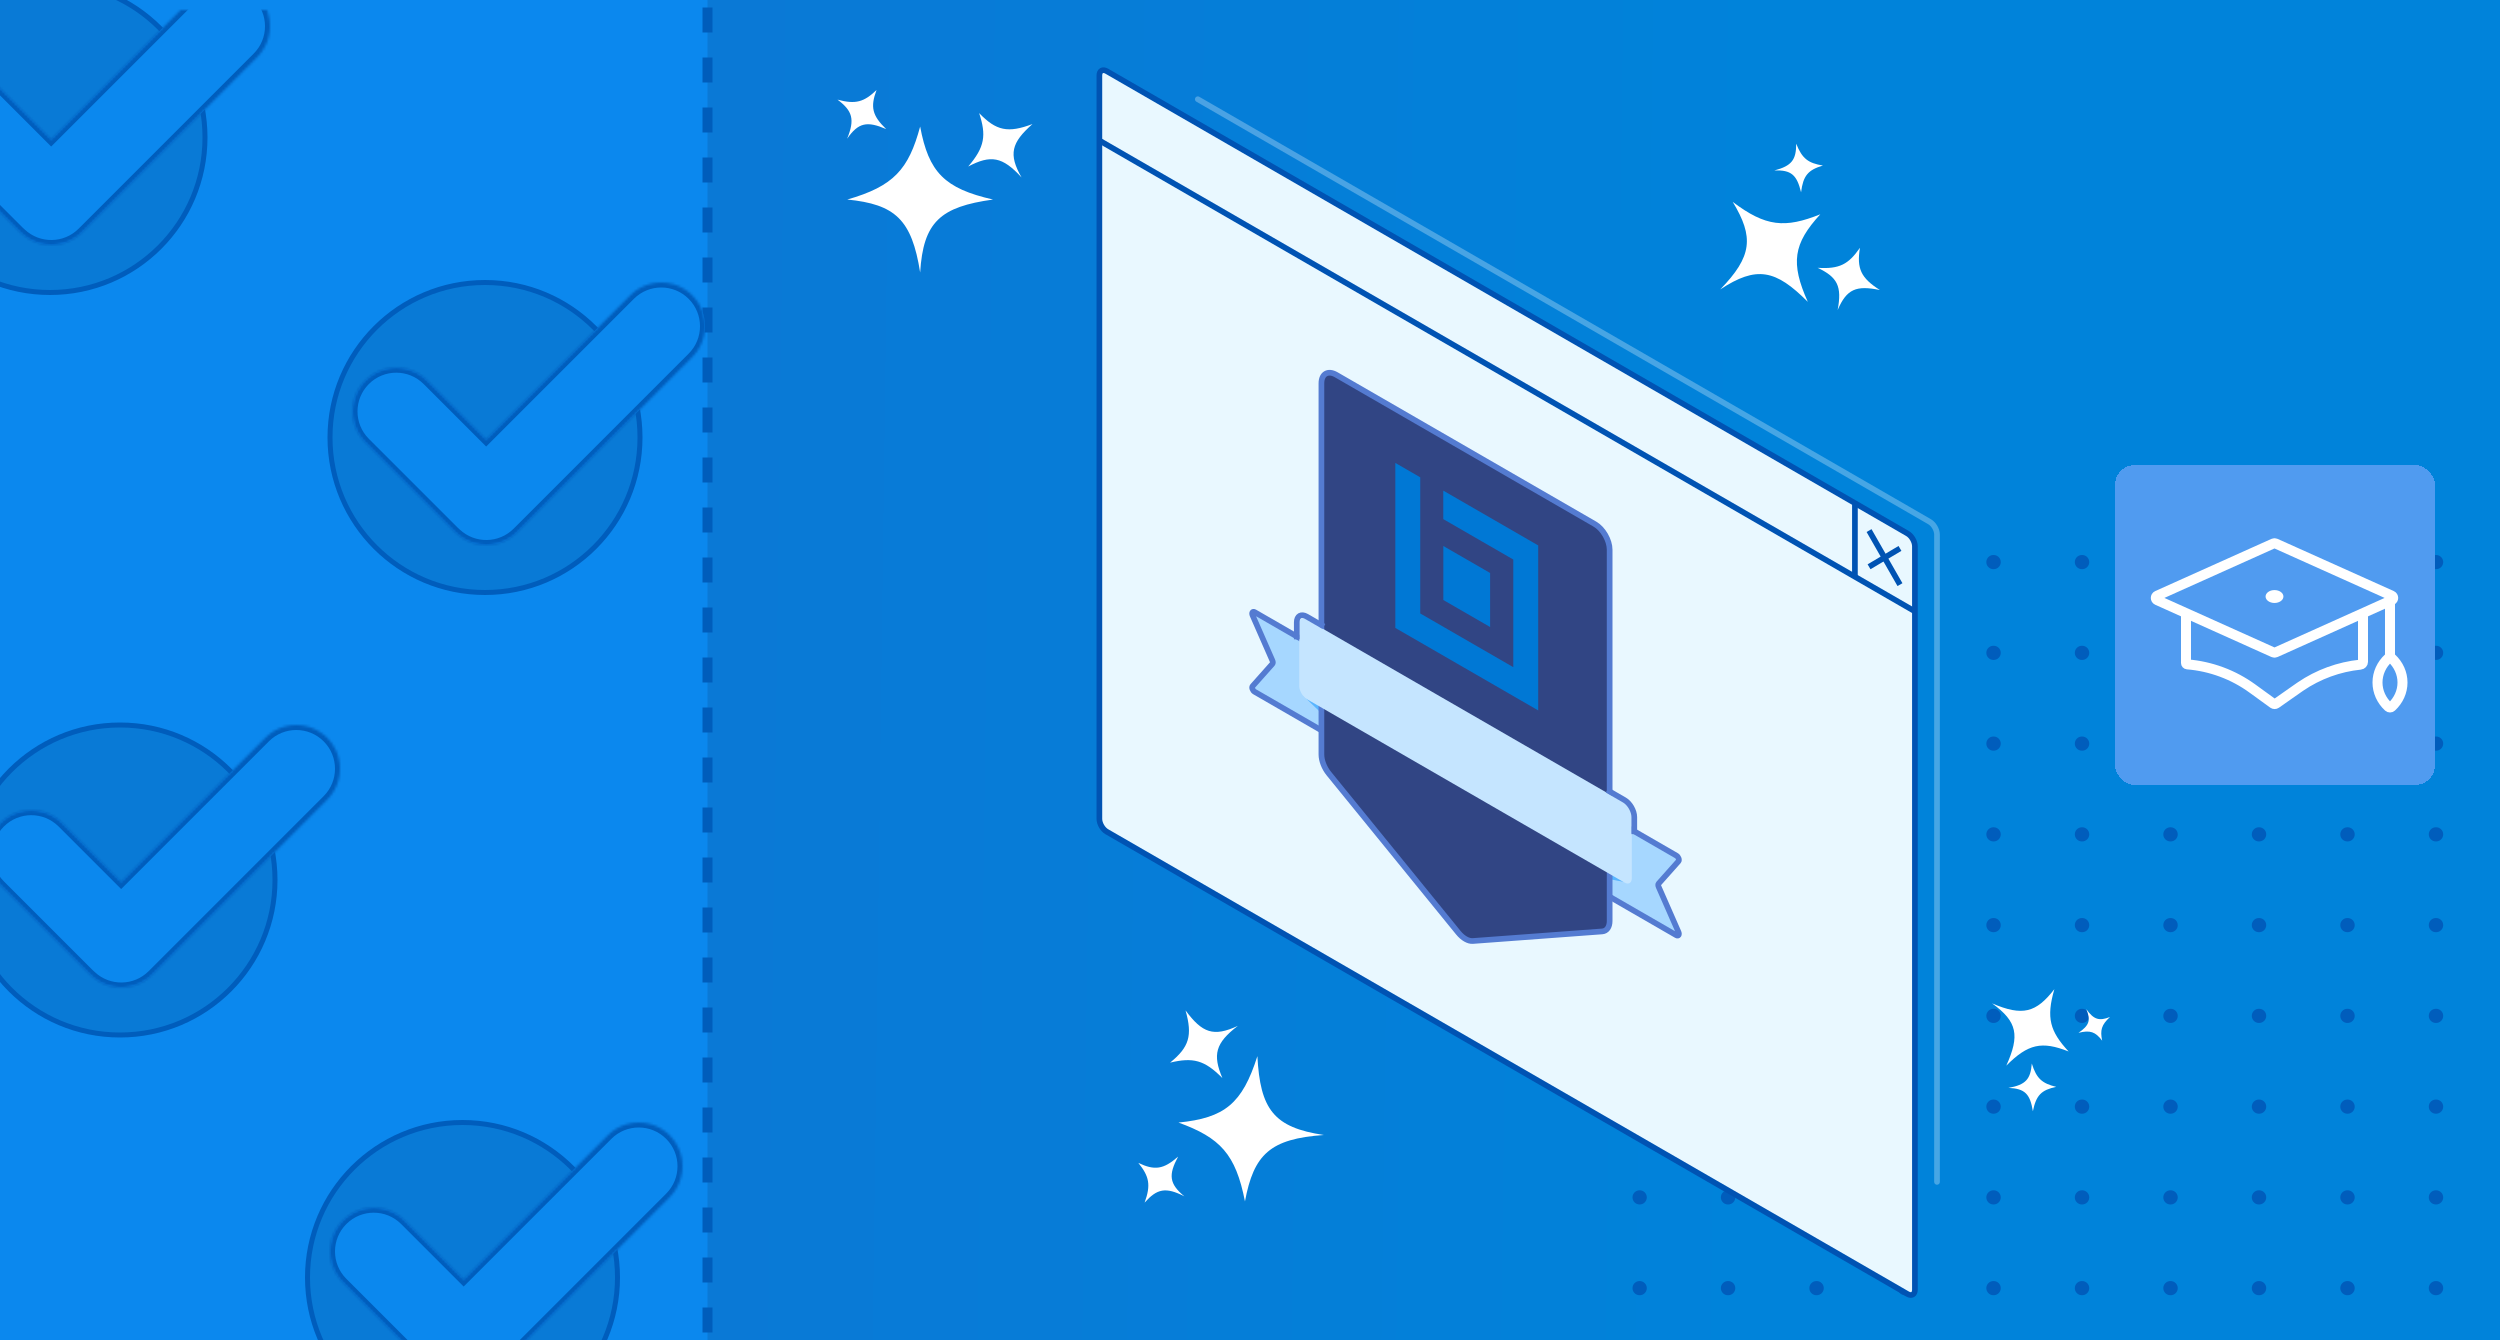 <svg width="1000" height="536" viewBox="0 0 1000 536" fill="none" xmlns="http://www.w3.org/2000/svg">
<g clip-path="url(#clip0_199_1557)">
<rect width="1000" height="536" fill="url(#paint0_linear_199_1557)"/>
<rect x="-476" y="-118" width="759" height="753" fill="#0B88EE" stroke="#005DBB" stroke-width="4" stroke-dasharray="10 10"/>
<path fill-rule="evenodd" clip-rule="evenodd" d="M653 224.836C653 223.27 654.268 222 655.832 222H655.887C657.451 222 658.719 223.27 658.719 224.836C658.719 226.402 657.451 227.672 655.887 227.672H655.832C654.268 227.672 653 226.402 653 224.836ZM688.341 224.836C688.341 223.27 689.609 222 691.173 222H691.283C692.847 222 694.115 223.27 694.115 224.836C694.115 226.402 692.847 227.672 691.283 227.672H691.173C689.609 227.672 688.341 226.402 688.341 224.836ZM723.737 224.836C723.737 223.27 725.005 222 726.569 222H726.679C728.243 222 729.511 223.27 729.511 224.836C729.511 226.402 728.243 227.672 726.679 227.672H726.569C725.005 227.672 723.737 226.402 723.737 224.836ZM759.133 224.836C759.133 223.27 760.401 222 761.965 222H762.075C763.639 222 764.907 223.27 764.907 224.836C764.907 226.402 763.639 227.672 762.075 227.672H761.965C760.401 227.672 759.133 226.402 759.133 224.836ZM794.529 224.836C794.529 223.27 795.797 222 797.361 222H797.471C799.035 222 800.303 223.27 800.303 224.836C800.303 226.402 799.035 227.672 797.471 227.672H797.361C795.797 227.672 794.529 226.402 794.529 224.836ZM829.925 224.836C829.925 223.27 831.193 222 832.757 222H832.867C834.431 222 835.699 223.27 835.699 224.836C835.699 226.402 834.431 227.672 832.867 227.672H832.757C831.193 227.672 829.925 226.402 829.925 224.836ZM865.321 224.836C865.321 223.27 866.589 222 868.153 222H868.263C869.827 222 871.095 223.27 871.095 224.836C871.095 226.402 869.827 227.672 868.263 227.672H868.153C866.589 227.672 865.321 226.402 865.321 224.836ZM900.717 224.836C900.717 223.27 901.985 222 903.549 222H903.659C905.223 222 906.491 223.27 906.491 224.836C906.491 226.402 905.223 227.672 903.659 227.672H903.549C901.985 227.672 900.717 226.402 900.717 224.836ZM936.113 224.836C936.113 223.27 937.381 222 938.945 222H939.055C940.619 222 941.887 223.27 941.887 224.836C941.887 226.402 940.619 227.672 939.055 227.672H938.945C937.381 227.672 936.113 226.402 936.113 224.836ZM971.509 224.836C971.509 223.27 972.777 222 974.341 222H974.451C976.015 222 977.283 223.27 977.283 224.836C977.283 226.402 976.015 227.672 974.451 227.672H974.341C972.777 227.672 971.509 226.402 971.509 224.836ZM1006.91 224.836C1006.91 223.27 1008.17 222 1009.74 222H1009.85C1011.41 222 1012.68 223.27 1012.68 224.836C1012.68 226.402 1011.41 227.672 1009.85 227.672H1009.74C1008.17 227.672 1006.91 226.402 1006.91 224.836ZM1042.3 224.836C1042.3 223.27 1043.57 222 1045.13 222H1045.24C1046.81 222 1048.07 223.27 1048.07 224.836C1048.07 226.402 1046.81 227.672 1045.24 227.672H1045.13C1043.57 227.672 1042.3 226.402 1042.3 224.836ZM1077.7 224.836C1077.7 223.27 1078.97 222 1080.53 222H1080.64C1082.2 222 1083.47 223.27 1083.47 224.836C1083.47 226.402 1082.2 227.672 1080.64 227.672H1080.53C1078.97 227.672 1077.7 226.402 1077.7 224.836ZM1113.09 224.836C1113.09 223.27 1114.36 222 1115.93 222H1116.04C1117.6 222 1118.87 223.27 1118.87 224.836C1118.87 226.402 1117.6 227.672 1116.04 227.672H1115.93C1114.36 227.672 1113.09 226.402 1113.09 224.836ZM1148.49 224.836C1148.49 223.27 1149.76 222 1151.32 222H1151.43C1153 222 1154.26 223.27 1154.26 224.836C1154.26 226.402 1153 227.672 1151.43 227.672H1151.32C1149.76 227.672 1148.49 226.402 1148.49 224.836ZM1183.89 224.836C1183.89 223.27 1185.15 222 1186.72 222H1186.83C1188.39 222 1189.66 223.27 1189.66 224.836C1189.66 226.402 1188.39 227.672 1186.83 227.672H1186.72C1185.15 227.672 1183.89 226.402 1183.89 224.836ZM1219.28 224.836C1219.28 223.27 1220.55 222 1222.11 222H1222.17C1223.73 222 1225 223.27 1225 224.836C1225 226.402 1223.73 227.672 1222.17 227.672H1222.11C1220.55 227.672 1219.28 226.402 1219.28 224.836Z" fill="#005DBC"/>
<path fill-rule="evenodd" clip-rule="evenodd" d="M653 370.046C653 368.48 654.268 367.21 655.832 367.21H655.887C657.451 367.21 658.719 368.48 658.719 370.046C658.719 371.613 657.451 372.882 655.887 372.882H655.832C654.268 372.882 653 371.613 653 370.046ZM688.341 370.046C688.341 368.48 689.609 367.21 691.173 367.21H691.283C692.847 367.21 694.115 368.48 694.115 370.046C694.115 371.613 692.847 372.882 691.283 372.882H691.173C689.609 372.882 688.341 371.613 688.341 370.046ZM723.737 370.046C723.737 368.48 725.005 367.21 726.569 367.21H726.679C728.243 367.21 729.511 368.48 729.511 370.046C729.511 371.613 728.243 372.882 726.679 372.882H726.569C725.005 372.882 723.737 371.613 723.737 370.046ZM759.133 370.046C759.133 368.48 760.401 367.21 761.965 367.21H762.075C763.639 367.21 764.907 368.48 764.907 370.046C764.907 371.613 763.639 372.882 762.075 372.882H761.965C760.401 372.882 759.133 371.613 759.133 370.046ZM794.529 370.046C794.529 368.48 795.797 367.21 797.361 367.21H797.471C799.035 367.21 800.303 368.48 800.303 370.046C800.303 371.613 799.035 372.882 797.471 372.882H797.361C795.797 372.882 794.529 371.613 794.529 370.046ZM829.925 370.046C829.925 368.48 831.193 367.21 832.757 367.21H832.867C834.431 367.21 835.699 368.48 835.699 370.046C835.699 371.613 834.431 372.882 832.867 372.882H832.757C831.193 372.882 829.925 371.613 829.925 370.046ZM865.321 370.046C865.321 368.48 866.589 367.21 868.153 367.21H868.263C869.827 367.21 871.095 368.48 871.095 370.046C871.095 371.613 869.827 372.882 868.263 372.882H868.153C866.589 372.882 865.321 371.613 865.321 370.046ZM900.717 370.046C900.717 368.48 901.985 367.21 903.549 367.21H903.659C905.223 367.21 906.491 368.48 906.491 370.046C906.491 371.613 905.223 372.882 903.659 372.882H903.549C901.985 372.882 900.717 371.613 900.717 370.046ZM936.113 370.046C936.113 368.48 937.381 367.21 938.945 367.21H939.055C940.619 367.21 941.887 368.48 941.887 370.046C941.887 371.613 940.619 372.882 939.055 372.882H938.945C937.381 372.882 936.113 371.613 936.113 370.046ZM971.509 370.046C971.509 368.48 972.777 367.21 974.341 367.21H974.451C976.015 367.21 977.283 368.48 977.283 370.046C977.283 371.613 976.015 372.882 974.451 372.882H974.341C972.777 372.882 971.509 371.613 971.509 370.046ZM1006.91 370.046C1006.91 368.48 1008.17 367.21 1009.74 367.21H1009.85C1011.41 367.21 1012.68 368.48 1012.68 370.046C1012.68 371.613 1011.41 372.882 1009.85 372.882H1009.74C1008.17 372.882 1006.91 371.613 1006.91 370.046ZM1042.3 370.046C1042.3 368.48 1043.57 367.21 1045.13 367.21H1045.24C1046.81 367.21 1048.07 368.48 1048.07 370.046C1048.07 371.613 1046.81 372.882 1045.24 372.882H1045.13C1043.57 372.882 1042.3 371.613 1042.3 370.046ZM1077.7 370.046C1077.7 368.48 1078.97 367.21 1080.53 367.21H1080.64C1082.2 367.21 1083.47 368.48 1083.47 370.046C1083.47 371.613 1082.2 372.882 1080.64 372.882H1080.53C1078.97 372.882 1077.7 371.613 1077.7 370.046ZM1113.09 370.046C1113.09 368.48 1114.36 367.21 1115.93 367.21H1116.04C1117.6 367.21 1118.87 368.48 1118.87 370.046C1118.87 371.613 1117.6 372.882 1116.04 372.882H1115.93C1114.36 372.882 1113.09 371.613 1113.09 370.046ZM1148.49 370.046C1148.49 368.48 1149.76 367.21 1151.32 367.21H1151.43C1153 367.21 1154.26 368.48 1154.26 370.046C1154.26 371.613 1153 372.882 1151.43 372.882H1151.32C1149.76 372.882 1148.49 371.613 1148.49 370.046ZM1183.89 370.046C1183.89 368.48 1185.15 367.21 1186.72 367.21H1186.83C1188.39 367.21 1189.66 368.48 1189.66 370.046C1189.66 371.613 1188.39 372.882 1186.83 372.882H1186.72C1185.15 372.882 1183.89 371.613 1183.89 370.046ZM1219.28 370.046C1219.28 368.48 1220.55 367.21 1222.11 367.21H1222.17C1223.73 367.21 1225 368.48 1225 370.046C1225 371.613 1223.73 372.882 1222.17 372.882H1222.11C1220.55 372.882 1219.28 371.613 1219.28 370.046Z" fill="#005DBC"/>
<path fill-rule="evenodd" clip-rule="evenodd" d="M653 515.256C653 513.69 654.268 512.42 655.832 512.42H655.887C657.451 512.42 658.719 513.69 658.719 515.256C658.719 516.823 657.451 518.092 655.887 518.092H655.832C654.268 518.092 653 516.823 653 515.256ZM688.341 515.256C688.341 513.69 689.609 512.42 691.173 512.42H691.283C692.847 512.42 694.115 513.69 694.115 515.256C694.115 516.823 692.847 518.092 691.283 518.092H691.173C689.609 518.092 688.341 516.823 688.341 515.256ZM723.737 515.256C723.737 513.69 725.005 512.42 726.569 512.42H726.679C728.243 512.42 729.511 513.69 729.511 515.256C729.511 516.823 728.243 518.092 726.679 518.092H726.569C725.005 518.092 723.737 516.823 723.737 515.256ZM759.133 515.256C759.133 513.69 760.401 512.42 761.965 512.42H762.075C763.639 512.42 764.907 513.69 764.907 515.256C764.907 516.823 763.639 518.092 762.075 518.092H761.965C760.401 518.092 759.133 516.823 759.133 515.256ZM794.529 515.256C794.529 513.69 795.797 512.42 797.361 512.42H797.471C799.035 512.42 800.303 513.69 800.303 515.256C800.303 516.823 799.035 518.092 797.471 518.092H797.361C795.797 518.092 794.529 516.823 794.529 515.256ZM829.925 515.256C829.925 513.69 831.193 512.42 832.757 512.42H832.867C834.431 512.42 835.699 513.69 835.699 515.256C835.699 516.823 834.431 518.092 832.867 518.092H832.757C831.193 518.092 829.925 516.823 829.925 515.256ZM865.321 515.256C865.321 513.69 866.589 512.42 868.153 512.42H868.263C869.827 512.42 871.095 513.69 871.095 515.256C871.095 516.823 869.827 518.092 868.263 518.092H868.153C866.589 518.092 865.321 516.823 865.321 515.256ZM900.717 515.256C900.717 513.69 901.985 512.42 903.549 512.42H903.659C905.223 512.42 906.491 513.69 906.491 515.256C906.491 516.823 905.223 518.092 903.659 518.092H903.549C901.985 518.092 900.717 516.823 900.717 515.256ZM936.113 515.256C936.113 513.69 937.381 512.42 938.945 512.42H939.055C940.619 512.42 941.887 513.69 941.887 515.256C941.887 516.823 940.619 518.092 939.055 518.092H938.945C937.381 518.092 936.113 516.823 936.113 515.256ZM971.509 515.256C971.509 513.69 972.777 512.42 974.341 512.42H974.451C976.015 512.42 977.283 513.69 977.283 515.256C977.283 516.823 976.015 518.092 974.451 518.092H974.341C972.777 518.092 971.509 516.823 971.509 515.256ZM1006.91 515.256C1006.91 513.69 1008.17 512.42 1009.74 512.42H1009.85C1011.41 512.42 1012.68 513.69 1012.68 515.256C1012.68 516.823 1011.41 518.092 1009.85 518.092H1009.74C1008.17 518.092 1006.91 516.823 1006.91 515.256ZM1042.3 515.256C1042.3 513.69 1043.57 512.42 1045.13 512.42H1045.24C1046.81 512.42 1048.07 513.69 1048.07 515.256C1048.07 516.823 1046.81 518.092 1045.24 518.092H1045.13C1043.57 518.092 1042.3 516.823 1042.3 515.256ZM1077.7 515.256C1077.7 513.69 1078.97 512.42 1080.53 512.42H1080.64C1082.2 512.42 1083.47 513.69 1083.47 515.256C1083.47 516.823 1082.2 518.092 1080.64 518.092H1080.53C1078.97 518.092 1077.7 516.823 1077.7 515.256ZM1113.09 515.256C1113.09 513.69 1114.36 512.42 1115.93 512.42H1116.04C1117.6 512.42 1118.87 513.69 1118.87 515.256C1118.87 516.823 1117.6 518.092 1116.04 518.092H1115.93C1114.36 518.092 1113.09 516.823 1113.09 515.256ZM1148.49 515.256C1148.49 513.69 1149.76 512.42 1151.32 512.42H1151.43C1153 512.42 1154.26 513.69 1154.26 515.256C1154.26 516.823 1153 518.092 1151.43 518.092H1151.32C1149.76 518.092 1148.49 516.823 1148.49 515.256ZM1183.89 515.256C1183.89 513.69 1185.15 512.42 1186.72 512.42H1186.83C1188.39 512.42 1189.66 513.69 1189.66 515.256C1189.66 516.823 1188.39 518.092 1186.83 518.092H1186.72C1185.15 518.092 1183.89 516.823 1183.89 515.256ZM1219.28 515.256C1219.28 513.69 1220.55 512.42 1222.11 512.42H1222.17C1223.73 512.42 1225 513.69 1225 515.256C1225 516.823 1223.73 518.092 1222.17 518.092H1222.11C1220.55 518.092 1219.28 516.823 1219.28 515.256Z" fill="#005DBC"/>
<path fill-rule="evenodd" clip-rule="evenodd" d="M653 297.441C653 295.875 654.268 294.605 655.832 294.605H655.887C657.451 294.605 658.719 295.875 658.719 297.441C658.719 299.008 657.451 300.277 655.887 300.277H655.832C654.268 300.277 653 299.008 653 297.441ZM688.341 297.441C688.341 295.875 689.609 294.605 691.173 294.605H691.283C692.847 294.605 694.115 295.875 694.115 297.441C694.115 299.008 692.847 300.277 691.283 300.277H691.173C689.609 300.277 688.341 299.008 688.341 297.441ZM723.737 297.441C723.737 295.875 725.005 294.605 726.569 294.605H726.679C728.243 294.605 729.511 295.875 729.511 297.441C729.511 299.008 728.243 300.277 726.679 300.277H726.569C725.005 300.277 723.737 299.008 723.737 297.441ZM759.133 297.441C759.133 295.875 760.401 294.605 761.965 294.605H762.075C763.639 294.605 764.907 295.875 764.907 297.441C764.907 299.008 763.639 300.277 762.075 300.277H761.965C760.401 300.277 759.133 299.008 759.133 297.441ZM794.529 297.441C794.529 295.875 795.797 294.605 797.361 294.605H797.471C799.035 294.605 800.303 295.875 800.303 297.441C800.303 299.008 799.035 300.277 797.471 300.277H797.361C795.797 300.277 794.529 299.008 794.529 297.441ZM829.925 297.441C829.925 295.875 831.193 294.605 832.757 294.605H832.867C834.431 294.605 835.699 295.875 835.699 297.441C835.699 299.008 834.431 300.277 832.867 300.277H832.757C831.193 300.277 829.925 299.008 829.925 297.441ZM865.321 297.441C865.321 295.875 866.589 294.605 868.153 294.605H868.263C869.827 294.605 871.095 295.875 871.095 297.441C871.095 299.008 869.827 300.277 868.263 300.277H868.153C866.589 300.277 865.321 299.008 865.321 297.441ZM900.717 297.441C900.717 295.875 901.985 294.605 903.549 294.605H903.659C905.223 294.605 906.491 295.875 906.491 297.441C906.491 299.008 905.223 300.277 903.659 300.277H903.549C901.985 300.277 900.717 299.008 900.717 297.441ZM936.113 297.441C936.113 295.875 937.381 294.605 938.945 294.605H939.055C940.619 294.605 941.887 295.875 941.887 297.441C941.887 299.008 940.619 300.277 939.055 300.277H938.945C937.381 300.277 936.113 299.008 936.113 297.441ZM971.509 297.441C971.509 295.875 972.777 294.605 974.341 294.605H974.451C976.015 294.605 977.283 295.875 977.283 297.441C977.283 299.008 976.015 300.277 974.451 300.277H974.341C972.777 300.277 971.509 299.008 971.509 297.441ZM1006.91 297.441C1006.91 295.875 1008.17 294.605 1009.74 294.605H1009.85C1011.41 294.605 1012.68 295.875 1012.68 297.441C1012.68 299.008 1011.41 300.277 1009.85 300.277H1009.74C1008.17 300.277 1006.91 299.008 1006.91 297.441ZM1042.3 297.441C1042.3 295.875 1043.57 294.605 1045.13 294.605H1045.24C1046.81 294.605 1048.07 295.875 1048.07 297.441C1048.07 299.008 1046.81 300.277 1045.24 300.277H1045.13C1043.57 300.277 1042.3 299.008 1042.3 297.441ZM1077.7 297.441C1077.7 295.875 1078.97 294.605 1080.53 294.605H1080.64C1082.2 294.605 1083.47 295.875 1083.47 297.441C1083.47 299.008 1082.2 300.277 1080.64 300.277H1080.53C1078.97 300.277 1077.7 299.008 1077.7 297.441ZM1113.09 297.441C1113.09 295.875 1114.36 294.605 1115.93 294.605H1116.04C1117.6 294.605 1118.87 295.875 1118.87 297.441C1118.87 299.008 1117.6 300.277 1116.04 300.277H1115.93C1114.36 300.277 1113.09 299.008 1113.09 297.441ZM1148.49 297.441C1148.49 295.875 1149.76 294.605 1151.32 294.605H1151.43C1153 294.605 1154.26 295.875 1154.26 297.441C1154.26 299.008 1153 300.277 1151.43 300.277H1151.32C1149.76 300.277 1148.49 299.008 1148.49 297.441ZM1183.89 297.441C1183.89 295.875 1185.15 294.605 1186.72 294.605H1186.83C1188.39 294.605 1189.66 295.875 1189.66 297.441C1189.66 299.008 1188.39 300.277 1186.83 300.277H1186.72C1185.15 300.277 1183.89 299.008 1183.89 297.441ZM1219.28 297.441C1219.28 295.875 1220.55 294.605 1222.11 294.605H1222.17C1223.73 294.605 1225 295.875 1225 297.441C1225 299.008 1223.73 300.277 1222.17 300.277H1222.11C1220.55 300.277 1219.28 299.008 1219.28 297.441Z" fill="#005DBC"/>
<path fill-rule="evenodd" clip-rule="evenodd" d="M653 442.651C653 441.085 654.268 439.815 655.832 439.815H655.887C657.451 439.815 658.719 441.085 658.719 442.651C658.719 444.218 657.451 445.487 655.887 445.487H655.832C654.268 445.487 653 444.218 653 442.651ZM688.341 442.651C688.341 441.085 689.609 439.815 691.173 439.815H691.283C692.847 439.815 694.115 441.085 694.115 442.651C694.115 444.218 692.847 445.487 691.283 445.487H691.173C689.609 445.487 688.341 444.218 688.341 442.651ZM723.737 442.651C723.737 441.085 725.005 439.815 726.569 439.815H726.679C728.243 439.815 729.511 441.085 729.511 442.651C729.511 444.218 728.243 445.487 726.679 445.487H726.569C725.005 445.487 723.737 444.218 723.737 442.651ZM759.133 442.651C759.133 441.085 760.401 439.815 761.965 439.815H762.075C763.639 439.815 764.907 441.085 764.907 442.651C764.907 444.218 763.639 445.487 762.075 445.487H761.965C760.401 445.487 759.133 444.218 759.133 442.651ZM794.529 442.651C794.529 441.085 795.797 439.815 797.361 439.815H797.471C799.035 439.815 800.303 441.085 800.303 442.651C800.303 444.218 799.035 445.487 797.471 445.487H797.361C795.797 445.487 794.529 444.218 794.529 442.651ZM829.925 442.651C829.925 441.085 831.193 439.815 832.757 439.815H832.867C834.431 439.815 835.699 441.085 835.699 442.651C835.699 444.218 834.431 445.487 832.867 445.487H832.757C831.193 445.487 829.925 444.218 829.925 442.651ZM865.321 442.651C865.321 441.085 866.589 439.815 868.153 439.815H868.263C869.827 439.815 871.095 441.085 871.095 442.651C871.095 444.218 869.827 445.487 868.263 445.487H868.153C866.589 445.487 865.321 444.218 865.321 442.651ZM900.717 442.651C900.717 441.085 901.985 439.815 903.549 439.815H903.659C905.223 439.815 906.491 441.085 906.491 442.651C906.491 444.218 905.223 445.487 903.659 445.487H903.549C901.985 445.487 900.717 444.218 900.717 442.651ZM936.113 442.651C936.113 441.085 937.381 439.815 938.945 439.815H939.055C940.619 439.815 941.887 441.085 941.887 442.651C941.887 444.218 940.619 445.487 939.055 445.487H938.945C937.381 445.487 936.113 444.218 936.113 442.651ZM971.509 442.651C971.509 441.085 972.777 439.815 974.341 439.815H974.451C976.015 439.815 977.283 441.085 977.283 442.651C977.283 444.218 976.015 445.487 974.451 445.487H974.341C972.777 445.487 971.509 444.218 971.509 442.651ZM1006.91 442.651C1006.91 441.085 1008.17 439.815 1009.74 439.815H1009.85C1011.41 439.815 1012.68 441.085 1012.68 442.651C1012.68 444.218 1011.41 445.487 1009.85 445.487H1009.74C1008.17 445.487 1006.91 444.218 1006.91 442.651ZM1042.3 442.651C1042.3 441.085 1043.57 439.815 1045.13 439.815H1045.24C1046.81 439.815 1048.07 441.085 1048.07 442.651C1048.07 444.218 1046.81 445.487 1045.24 445.487H1045.13C1043.57 445.487 1042.3 444.218 1042.3 442.651ZM1077.7 442.651C1077.7 441.085 1078.97 439.815 1080.53 439.815H1080.64C1082.2 439.815 1083.47 441.085 1083.47 442.651C1083.47 444.218 1082.2 445.487 1080.64 445.487H1080.53C1078.97 445.487 1077.7 444.218 1077.7 442.651ZM1113.09 442.651C1113.09 441.085 1114.36 439.815 1115.93 439.815H1116.04C1117.6 439.815 1118.87 441.085 1118.87 442.651C1118.87 444.218 1117.6 445.487 1116.04 445.487H1115.93C1114.36 445.487 1113.09 444.218 1113.09 442.651ZM1148.49 442.651C1148.49 441.085 1149.76 439.815 1151.32 439.815H1151.43C1153 439.815 1154.26 441.085 1154.26 442.651C1154.26 444.218 1153 445.487 1151.43 445.487H1151.32C1149.76 445.487 1148.49 444.218 1148.49 442.651ZM1183.89 442.651C1183.89 441.085 1185.15 439.815 1186.72 439.815H1186.83C1188.39 439.815 1189.66 441.085 1189.66 442.651C1189.66 444.218 1188.39 445.487 1186.83 445.487H1186.72C1185.15 445.487 1183.89 444.218 1183.89 442.651ZM1219.28 442.651C1219.28 441.085 1220.55 439.815 1222.11 439.815H1222.17C1223.73 439.815 1225 441.085 1225 442.651C1225 444.218 1223.73 445.487 1222.17 445.487H1222.11C1220.55 445.487 1219.28 444.218 1219.28 442.651Z" fill="#005DBC"/>
<path fill-rule="evenodd" clip-rule="evenodd" d="M653 587.861C653 586.295 654.268 585.025 655.832 585.025H655.887C657.451 585.025 658.719 586.295 658.719 587.861C658.719 589.428 657.451 590.697 655.887 590.697H655.832C654.268 590.697 653 589.428 653 587.861ZM688.341 587.861C688.341 586.295 689.609 585.025 691.173 585.025H691.283C692.847 585.025 694.115 586.295 694.115 587.861C694.115 589.428 692.847 590.697 691.283 590.697H691.173C689.609 590.697 688.341 589.428 688.341 587.861ZM723.737 587.861C723.737 586.295 725.005 585.025 726.569 585.025H726.679C728.243 585.025 729.511 586.295 729.511 587.861C729.511 589.428 728.243 590.697 726.679 590.697H726.569C725.005 590.697 723.737 589.428 723.737 587.861ZM759.133 587.861C759.133 586.295 760.401 585.025 761.965 585.025H762.075C763.639 585.025 764.907 586.295 764.907 587.861C764.907 589.428 763.639 590.697 762.075 590.697H761.965C760.401 590.697 759.133 589.428 759.133 587.861ZM794.529 587.861C794.529 586.295 795.797 585.025 797.361 585.025H797.471C799.035 585.025 800.303 586.295 800.303 587.861C800.303 589.428 799.035 590.697 797.471 590.697H797.361C795.797 590.697 794.529 589.428 794.529 587.861ZM829.925 587.861C829.925 586.295 831.193 585.025 832.757 585.025H832.867C834.431 585.025 835.699 586.295 835.699 587.861C835.699 589.428 834.431 590.697 832.867 590.697H832.757C831.193 590.697 829.925 589.428 829.925 587.861ZM865.321 587.861C865.321 586.295 866.589 585.025 868.153 585.025H868.263C869.827 585.025 871.095 586.295 871.095 587.861C871.095 589.428 869.827 590.697 868.263 590.697H868.153C866.589 590.697 865.321 589.428 865.321 587.861ZM900.717 587.861C900.717 586.295 901.985 585.025 903.549 585.025H903.659C905.223 585.025 906.491 586.295 906.491 587.861C906.491 589.428 905.223 590.697 903.659 590.697H903.549C901.985 590.697 900.717 589.428 900.717 587.861ZM936.113 587.861C936.113 586.295 937.381 585.025 938.945 585.025H939.055C940.619 585.025 941.887 586.295 941.887 587.861C941.887 589.428 940.619 590.697 939.055 590.697H938.945C937.381 590.697 936.113 589.428 936.113 587.861ZM971.509 587.861C971.509 586.295 972.777 585.025 974.341 585.025H974.451C976.015 585.025 977.283 586.295 977.283 587.861C977.283 589.428 976.015 590.697 974.451 590.697H974.341C972.777 590.697 971.509 589.428 971.509 587.861ZM1006.91 587.861C1006.91 586.295 1008.17 585.025 1009.74 585.025H1009.85C1011.41 585.025 1012.68 586.295 1012.68 587.861C1012.68 589.428 1011.41 590.697 1009.85 590.697H1009.74C1008.17 590.697 1006.91 589.428 1006.91 587.861ZM1042.3 587.861C1042.3 586.295 1043.57 585.025 1045.13 585.025H1045.24C1046.81 585.025 1048.07 586.295 1048.07 587.861C1048.07 589.428 1046.81 590.697 1045.24 590.697H1045.13C1043.57 590.697 1042.3 589.428 1042.3 587.861ZM1077.7 587.861C1077.7 586.295 1078.97 585.025 1080.53 585.025H1080.64C1082.2 585.025 1083.47 586.295 1083.47 587.861C1083.47 589.428 1082.2 590.697 1080.64 590.697H1080.53C1078.97 590.697 1077.7 589.428 1077.7 587.861ZM1113.09 587.861C1113.09 586.295 1114.36 585.025 1115.93 585.025H1116.04C1117.6 585.025 1118.87 586.295 1118.87 587.861C1118.87 589.428 1117.6 590.697 1116.04 590.697H1115.93C1114.36 590.697 1113.09 589.428 1113.09 587.861ZM1148.49 587.861C1148.49 586.295 1149.76 585.025 1151.32 585.025H1151.43C1153 585.025 1154.26 586.295 1154.26 587.861C1154.26 589.428 1153 590.697 1151.43 590.697H1151.32C1149.76 590.697 1148.49 589.428 1148.49 587.861ZM1183.89 587.861C1183.89 586.295 1185.15 585.025 1186.72 585.025H1186.83C1188.39 585.025 1189.66 586.295 1189.66 587.861C1189.66 589.428 1188.39 590.697 1186.83 590.697H1186.72C1185.15 590.697 1183.89 589.428 1183.89 587.861ZM1219.28 587.861C1219.28 586.295 1220.55 585.025 1222.11 585.025H1222.17C1223.73 585.025 1225 586.295 1225 587.861C1225 589.428 1223.73 590.697 1222.17 590.697H1222.11C1220.55 590.697 1219.28 589.428 1219.28 587.861Z" fill="#005DBC"/>
<path fill-rule="evenodd" clip-rule="evenodd" d="M653 261.139C653 259.572 654.268 258.303 655.832 258.303H655.887C657.451 258.303 658.719 259.572 658.719 261.139C658.719 262.705 657.451 263.975 655.887 263.975H655.832C654.268 263.975 653 262.705 653 261.139ZM688.341 261.139C688.341 259.572 689.609 258.303 691.173 258.303H691.283C692.847 258.303 694.115 259.572 694.115 261.139C694.115 262.705 692.847 263.975 691.283 263.975H691.173C689.609 263.975 688.341 262.705 688.341 261.139ZM723.737 261.139C723.737 259.572 725.005 258.303 726.569 258.303H726.679C728.243 258.303 729.511 259.572 729.511 261.139C729.511 262.705 728.243 263.975 726.679 263.975H726.569C725.005 263.975 723.737 262.705 723.737 261.139ZM759.133 261.139C759.133 259.572 760.401 258.303 761.965 258.303H762.075C763.639 258.303 764.907 259.572 764.907 261.139C764.907 262.705 763.639 263.975 762.075 263.975H761.965C760.401 263.975 759.133 262.705 759.133 261.139ZM794.529 261.139C794.529 259.572 795.797 258.303 797.361 258.303H797.471C799.035 258.303 800.303 259.572 800.303 261.139C800.303 262.705 799.035 263.975 797.471 263.975H797.361C795.797 263.975 794.529 262.705 794.529 261.139ZM829.925 261.139C829.925 259.572 831.193 258.303 832.757 258.303H832.867C834.431 258.303 835.699 259.572 835.699 261.139C835.699 262.705 834.431 263.975 832.867 263.975H832.757C831.193 263.975 829.925 262.705 829.925 261.139ZM865.321 261.139C865.321 259.572 866.589 258.303 868.153 258.303H868.263C869.827 258.303 871.095 259.572 871.095 261.139C871.095 262.705 869.827 263.975 868.263 263.975H868.153C866.589 263.975 865.321 262.705 865.321 261.139ZM900.717 261.139C900.717 259.572 901.985 258.303 903.549 258.303H903.659C905.223 258.303 906.491 259.572 906.491 261.139C906.491 262.705 905.223 263.975 903.659 263.975H903.549C901.985 263.975 900.717 262.705 900.717 261.139ZM936.113 261.139C936.113 259.572 937.381 258.303 938.945 258.303H939.055C940.619 258.303 941.887 259.572 941.887 261.139C941.887 262.705 940.619 263.975 939.055 263.975H938.945C937.381 263.975 936.113 262.705 936.113 261.139ZM971.509 261.139C971.509 259.572 972.777 258.303 974.341 258.303H974.451C976.015 258.303 977.283 259.572 977.283 261.139C977.283 262.705 976.015 263.975 974.451 263.975H974.341C972.777 263.975 971.509 262.705 971.509 261.139ZM1006.91 261.139C1006.91 259.572 1008.17 258.303 1009.74 258.303H1009.85C1011.41 258.303 1012.68 259.572 1012.68 261.139C1012.68 262.705 1011.41 263.975 1009.85 263.975H1009.74C1008.17 263.975 1006.91 262.705 1006.91 261.139ZM1042.3 261.139C1042.3 259.572 1043.57 258.303 1045.13 258.303H1045.24C1046.81 258.303 1048.07 259.572 1048.07 261.139C1048.07 262.705 1046.81 263.975 1045.24 263.975H1045.13C1043.57 263.975 1042.3 262.705 1042.3 261.139ZM1077.7 261.139C1077.7 259.572 1078.97 258.303 1080.53 258.303H1080.64C1082.2 258.303 1083.47 259.572 1083.47 261.139C1083.47 262.705 1082.2 263.975 1080.64 263.975H1080.53C1078.97 263.975 1077.7 262.705 1077.7 261.139ZM1113.09 261.139C1113.09 259.572 1114.36 258.303 1115.93 258.303H1116.04C1117.6 258.303 1118.87 259.572 1118.87 261.139C1118.87 262.705 1117.6 263.975 1116.04 263.975H1115.93C1114.36 263.975 1113.09 262.705 1113.09 261.139ZM1148.49 261.139C1148.49 259.572 1149.76 258.303 1151.32 258.303H1151.43C1153 258.303 1154.26 259.572 1154.26 261.139C1154.26 262.705 1153 263.975 1151.43 263.975H1151.32C1149.76 263.975 1148.49 262.705 1148.49 261.139ZM1183.89 261.139C1183.89 259.572 1185.15 258.303 1186.72 258.303H1186.83C1188.39 258.303 1189.66 259.572 1189.66 261.139C1189.66 262.705 1188.39 263.975 1186.83 263.975H1186.72C1185.15 263.975 1183.89 262.705 1183.89 261.139ZM1219.28 261.139C1219.28 259.572 1220.55 258.303 1222.11 258.303H1222.17C1223.73 258.303 1225 259.572 1225 261.139C1225 262.705 1223.73 263.975 1222.17 263.975H1222.11C1220.55 263.975 1219.28 262.705 1219.28 261.139Z" fill="#005DBC"/>
<path fill-rule="evenodd" clip-rule="evenodd" d="M653 406.349C653 404.782 654.268 403.513 655.832 403.513H655.887C657.451 403.513 658.719 404.782 658.719 406.349C658.719 407.915 657.451 409.185 655.887 409.185H655.832C654.268 409.185 653 407.915 653 406.349ZM688.341 406.349C688.341 404.782 689.609 403.513 691.173 403.513H691.283C692.847 403.513 694.115 404.782 694.115 406.349C694.115 407.915 692.847 409.185 691.283 409.185H691.173C689.609 409.185 688.341 407.915 688.341 406.349ZM723.737 406.349C723.737 404.782 725.005 403.513 726.569 403.513H726.679C728.243 403.513 729.511 404.782 729.511 406.349C729.511 407.915 728.243 409.185 726.679 409.185H726.569C725.005 409.185 723.737 407.915 723.737 406.349ZM759.133 406.349C759.133 404.782 760.401 403.513 761.965 403.513H762.075C763.639 403.513 764.907 404.782 764.907 406.349C764.907 407.915 763.639 409.185 762.075 409.185H761.965C760.401 409.185 759.133 407.915 759.133 406.349ZM794.529 406.349C794.529 404.782 795.797 403.513 797.361 403.513H797.471C799.035 403.513 800.303 404.782 800.303 406.349C800.303 407.915 799.035 409.185 797.471 409.185H797.361C795.797 409.185 794.529 407.915 794.529 406.349ZM829.925 406.349C829.925 404.782 831.193 403.513 832.757 403.513H832.867C834.431 403.513 835.699 404.782 835.699 406.349C835.699 407.915 834.431 409.185 832.867 409.185H832.757C831.193 409.185 829.925 407.915 829.925 406.349ZM865.321 406.349C865.321 404.782 866.589 403.513 868.153 403.513H868.263C869.827 403.513 871.095 404.782 871.095 406.349C871.095 407.915 869.827 409.185 868.263 409.185H868.153C866.589 409.185 865.321 407.915 865.321 406.349ZM900.717 406.349C900.717 404.782 901.985 403.513 903.549 403.513H903.659C905.223 403.513 906.491 404.782 906.491 406.349C906.491 407.915 905.223 409.185 903.659 409.185H903.549C901.985 409.185 900.717 407.915 900.717 406.349ZM936.113 406.349C936.113 404.782 937.381 403.513 938.945 403.513H939.055C940.619 403.513 941.887 404.782 941.887 406.349C941.887 407.915 940.619 409.185 939.055 409.185H938.945C937.381 409.185 936.113 407.915 936.113 406.349ZM971.509 406.349C971.509 404.782 972.777 403.513 974.341 403.513H974.451C976.015 403.513 977.283 404.782 977.283 406.349C977.283 407.915 976.015 409.185 974.451 409.185H974.341C972.777 409.185 971.509 407.915 971.509 406.349ZM1006.91 406.349C1006.91 404.782 1008.17 403.513 1009.74 403.513H1009.85C1011.41 403.513 1012.68 404.782 1012.68 406.349C1012.68 407.915 1011.41 409.185 1009.85 409.185H1009.74C1008.17 409.185 1006.91 407.915 1006.91 406.349ZM1042.3 406.349C1042.3 404.782 1043.57 403.513 1045.13 403.513H1045.24C1046.81 403.513 1048.07 404.782 1048.07 406.349C1048.07 407.915 1046.81 409.185 1045.24 409.185H1045.13C1043.57 409.185 1042.3 407.915 1042.3 406.349ZM1077.7 406.349C1077.7 404.782 1078.97 403.513 1080.53 403.513H1080.64C1082.2 403.513 1083.47 404.782 1083.47 406.349C1083.47 407.915 1082.2 409.185 1080.64 409.185H1080.53C1078.97 409.185 1077.7 407.915 1077.7 406.349ZM1113.09 406.349C1113.09 404.782 1114.36 403.513 1115.93 403.513H1116.04C1117.6 403.513 1118.87 404.782 1118.87 406.349C1118.87 407.915 1117.6 409.185 1116.04 409.185H1115.93C1114.36 409.185 1113.09 407.915 1113.09 406.349ZM1148.49 406.349C1148.49 404.782 1149.76 403.513 1151.32 403.513H1151.43C1153 403.513 1154.26 404.782 1154.26 406.349C1154.26 407.915 1153 409.185 1151.43 409.185H1151.32C1149.76 409.185 1148.49 407.915 1148.49 406.349ZM1183.89 406.349C1183.89 404.782 1185.15 403.513 1186.72 403.513H1186.83C1188.39 403.513 1189.66 404.782 1189.66 406.349C1189.66 407.915 1188.39 409.185 1186.83 409.185H1186.72C1185.15 409.185 1183.89 407.915 1183.89 406.349ZM1219.28 406.349C1219.28 404.782 1220.55 403.513 1222.11 403.513H1222.17C1223.73 403.513 1225 404.782 1225 406.349C1225 407.915 1223.73 409.185 1222.17 409.185H1222.11C1220.55 409.185 1219.28 407.915 1219.28 406.349Z" fill="#005DBC"/>
<path fill-rule="evenodd" clip-rule="evenodd" d="M653 551.559C653 549.992 654.268 548.723 655.832 548.723H655.887C657.451 548.723 658.719 549.992 658.719 551.559C658.719 553.125 657.451 554.395 655.887 554.395H655.832C654.268 554.395 653 553.125 653 551.559ZM688.341 551.559C688.341 549.992 689.609 548.723 691.173 548.723H691.283C692.847 548.723 694.115 549.992 694.115 551.559C694.115 553.125 692.847 554.395 691.283 554.395H691.173C689.609 554.395 688.341 553.125 688.341 551.559ZM723.737 551.559C723.737 549.992 725.005 548.723 726.569 548.723H726.679C728.243 548.723 729.511 549.992 729.511 551.559C729.511 553.125 728.243 554.395 726.679 554.395H726.569C725.005 554.395 723.737 553.125 723.737 551.559ZM759.133 551.559C759.133 549.992 760.401 548.723 761.965 548.723H762.075C763.639 548.723 764.907 549.992 764.907 551.559C764.907 553.125 763.639 554.395 762.075 554.395H761.965C760.401 554.395 759.133 553.125 759.133 551.559ZM794.529 551.559C794.529 549.992 795.797 548.723 797.361 548.723H797.471C799.035 548.723 800.303 549.992 800.303 551.559C800.303 553.125 799.035 554.395 797.471 554.395H797.361C795.797 554.395 794.529 553.125 794.529 551.559ZM829.925 551.559C829.925 549.992 831.193 548.723 832.757 548.723H832.867C834.431 548.723 835.699 549.992 835.699 551.559C835.699 553.125 834.431 554.395 832.867 554.395H832.757C831.193 554.395 829.925 553.125 829.925 551.559ZM865.321 551.559C865.321 549.992 866.589 548.723 868.153 548.723H868.263C869.827 548.723 871.095 549.992 871.095 551.559C871.095 553.125 869.827 554.395 868.263 554.395H868.153C866.589 554.395 865.321 553.125 865.321 551.559ZM900.717 551.559C900.717 549.992 901.985 548.723 903.549 548.723H903.659C905.223 548.723 906.491 549.992 906.491 551.559C906.491 553.125 905.223 554.395 903.659 554.395H903.549C901.985 554.395 900.717 553.125 900.717 551.559ZM936.113 551.559C936.113 549.992 937.381 548.723 938.945 548.723H939.055C940.619 548.723 941.887 549.992 941.887 551.559C941.887 553.125 940.619 554.395 939.055 554.395H938.945C937.381 554.395 936.113 553.125 936.113 551.559ZM971.509 551.559C971.509 549.992 972.777 548.723 974.341 548.723H974.451C976.015 548.723 977.283 549.992 977.283 551.559C977.283 553.125 976.015 554.395 974.451 554.395H974.341C972.777 554.395 971.509 553.125 971.509 551.559ZM1006.91 551.559C1006.91 549.992 1008.17 548.723 1009.74 548.723H1009.85C1011.41 548.723 1012.68 549.992 1012.68 551.559C1012.68 553.125 1011.41 554.395 1009.85 554.395H1009.74C1008.17 554.395 1006.91 553.125 1006.91 551.559ZM1042.3 551.559C1042.3 549.992 1043.57 548.723 1045.13 548.723H1045.24C1046.81 548.723 1048.07 549.992 1048.07 551.559C1048.07 553.125 1046.81 554.395 1045.24 554.395H1045.13C1043.57 554.395 1042.3 553.125 1042.3 551.559ZM1077.7 551.559C1077.7 549.992 1078.97 548.723 1080.53 548.723H1080.64C1082.2 548.723 1083.47 549.992 1083.47 551.559C1083.47 553.125 1082.2 554.395 1080.64 554.395H1080.53C1078.97 554.395 1077.7 553.125 1077.7 551.559ZM1113.09 551.559C1113.09 549.992 1114.36 548.723 1115.93 548.723H1116.04C1117.6 548.723 1118.87 549.992 1118.87 551.559C1118.87 553.125 1117.6 554.395 1116.04 554.395H1115.93C1114.36 554.395 1113.09 553.125 1113.09 551.559ZM1148.49 551.559C1148.49 549.992 1149.76 548.723 1151.32 548.723H1151.43C1153 548.723 1154.26 549.992 1154.26 551.559C1154.26 553.125 1153 554.395 1151.43 554.395H1151.32C1149.76 554.395 1148.49 553.125 1148.49 551.559ZM1183.89 551.559C1183.89 549.992 1185.15 548.723 1186.72 548.723H1186.83C1188.39 548.723 1189.66 549.992 1189.66 551.559C1189.66 553.125 1188.39 554.395 1186.83 554.395H1186.72C1185.15 554.395 1183.89 553.125 1183.89 551.559ZM1219.28 551.559C1219.28 549.992 1220.55 548.723 1222.11 548.723H1222.17C1223.73 548.723 1225 549.992 1225 551.559C1225 553.125 1223.73 554.395 1222.17 554.395H1222.11C1220.55 554.395 1219.28 553.125 1219.28 551.559Z" fill="#005DBC"/>
<path fill-rule="evenodd" clip-rule="evenodd" d="M653 333.744C653 332.177 654.268 330.908 655.832 330.908H655.887C657.451 330.908 658.719 332.177 658.719 333.744C658.719 335.31 657.451 336.58 655.887 336.58H655.832C654.268 336.58 653 335.31 653 333.744ZM688.341 333.744C688.341 332.177 689.609 330.908 691.173 330.908H691.283C692.847 330.908 694.115 332.177 694.115 333.744C694.115 335.31 692.847 336.58 691.283 336.58H691.173C689.609 336.58 688.341 335.31 688.341 333.744ZM723.737 333.744C723.737 332.177 725.005 330.908 726.569 330.908H726.679C728.243 330.908 729.511 332.177 729.511 333.744C729.511 335.31 728.243 336.58 726.679 336.58H726.569C725.005 336.58 723.737 335.31 723.737 333.744ZM759.133 333.744C759.133 332.177 760.401 330.908 761.965 330.908H762.075C763.639 330.908 764.907 332.177 764.907 333.744C764.907 335.31 763.639 336.58 762.075 336.58H761.965C760.401 336.58 759.133 335.31 759.133 333.744ZM794.529 333.744C794.529 332.177 795.797 330.908 797.361 330.908H797.471C799.035 330.908 800.303 332.177 800.303 333.744C800.303 335.31 799.035 336.58 797.471 336.58H797.361C795.797 336.58 794.529 335.31 794.529 333.744ZM829.925 333.744C829.925 332.177 831.193 330.908 832.757 330.908H832.867C834.431 330.908 835.699 332.177 835.699 333.744C835.699 335.31 834.431 336.58 832.867 336.58H832.757C831.193 336.58 829.925 335.31 829.925 333.744ZM865.321 333.744C865.321 332.177 866.589 330.908 868.153 330.908H868.263C869.827 330.908 871.095 332.177 871.095 333.744C871.095 335.31 869.827 336.58 868.263 336.58H868.153C866.589 336.58 865.321 335.31 865.321 333.744ZM900.717 333.744C900.717 332.177 901.985 330.908 903.549 330.908H903.659C905.223 330.908 906.491 332.177 906.491 333.744C906.491 335.31 905.223 336.58 903.659 336.58H903.549C901.985 336.58 900.717 335.31 900.717 333.744ZM936.113 333.744C936.113 332.177 937.381 330.908 938.945 330.908H939.055C940.619 330.908 941.887 332.177 941.887 333.744C941.887 335.31 940.619 336.58 939.055 336.58H938.945C937.381 336.58 936.113 335.31 936.113 333.744ZM971.509 333.744C971.509 332.177 972.777 330.908 974.341 330.908H974.451C976.015 330.908 977.283 332.177 977.283 333.744C977.283 335.31 976.015 336.58 974.451 336.58H974.341C972.777 336.58 971.509 335.31 971.509 333.744ZM1006.91 333.744C1006.91 332.177 1008.17 330.908 1009.74 330.908H1009.85C1011.41 330.908 1012.68 332.177 1012.68 333.744C1012.68 335.31 1011.41 336.58 1009.85 336.58H1009.74C1008.17 336.58 1006.91 335.31 1006.91 333.744ZM1042.3 333.744C1042.3 332.177 1043.57 330.908 1045.13 330.908H1045.24C1046.81 330.908 1048.07 332.177 1048.07 333.744C1048.07 335.31 1046.81 336.58 1045.24 336.58H1045.13C1043.57 336.58 1042.3 335.31 1042.3 333.744ZM1077.7 333.744C1077.7 332.177 1078.97 330.908 1080.53 330.908H1080.64C1082.2 330.908 1083.47 332.177 1083.47 333.744C1083.47 335.31 1082.2 336.58 1080.64 336.58H1080.53C1078.97 336.58 1077.7 335.31 1077.7 333.744ZM1113.09 333.744C1113.09 332.177 1114.36 330.908 1115.93 330.908H1116.04C1117.6 330.908 1118.87 332.177 1118.87 333.744C1118.87 335.31 1117.6 336.58 1116.04 336.58H1115.93C1114.36 336.58 1113.09 335.31 1113.09 333.744ZM1148.49 333.744C1148.49 332.177 1149.76 330.908 1151.32 330.908H1151.43C1153 330.908 1154.26 332.177 1154.26 333.744C1154.26 335.31 1153 336.58 1151.43 336.58H1151.32C1149.76 336.58 1148.49 335.31 1148.49 333.744ZM1183.89 333.744C1183.89 332.177 1185.15 330.908 1186.72 330.908H1186.83C1188.39 330.908 1189.66 332.177 1189.66 333.744C1189.66 335.31 1188.39 336.58 1186.83 336.58H1186.72C1185.15 336.58 1183.89 335.31 1183.89 333.744ZM1219.28 333.744C1219.28 332.177 1220.55 330.908 1222.11 330.908H1222.17C1223.73 330.908 1225 332.177 1225 333.744C1225 335.31 1223.73 336.58 1222.17 336.58H1222.11C1220.55 336.58 1219.28 335.31 1219.28 333.744Z" fill="#005DBC"/>
<path fill-rule="evenodd" clip-rule="evenodd" d="M653 478.954C653 477.387 654.268 476.118 655.832 476.118H655.887C657.451 476.118 658.719 477.387 658.719 478.954C658.719 480.52 657.451 481.79 655.887 481.79H655.832C654.268 481.79 653 480.52 653 478.954ZM688.341 478.954C688.341 477.387 689.609 476.118 691.173 476.118H691.283C692.847 476.118 694.115 477.387 694.115 478.954C694.115 480.52 692.847 481.79 691.283 481.79H691.173C689.609 481.79 688.341 480.52 688.341 478.954ZM723.737 478.954C723.737 477.387 725.005 476.118 726.569 476.118H726.679C728.243 476.118 729.511 477.387 729.511 478.954C729.511 480.52 728.243 481.79 726.679 481.79H726.569C725.005 481.79 723.737 480.52 723.737 478.954ZM759.133 478.954C759.133 477.387 760.401 476.118 761.965 476.118H762.075C763.639 476.118 764.907 477.387 764.907 478.954C764.907 480.52 763.639 481.79 762.075 481.79H761.965C760.401 481.79 759.133 480.52 759.133 478.954ZM794.529 478.954C794.529 477.387 795.797 476.118 797.361 476.118H797.471C799.035 476.118 800.303 477.387 800.303 478.954C800.303 480.52 799.035 481.79 797.471 481.79H797.361C795.797 481.79 794.529 480.52 794.529 478.954ZM829.925 478.954C829.925 477.387 831.193 476.118 832.757 476.118H832.867C834.431 476.118 835.699 477.387 835.699 478.954C835.699 480.52 834.431 481.79 832.867 481.79H832.757C831.193 481.79 829.925 480.52 829.925 478.954ZM865.321 478.954C865.321 477.387 866.589 476.118 868.153 476.118H868.263C869.827 476.118 871.095 477.387 871.095 478.954C871.095 480.52 869.827 481.79 868.263 481.79H868.153C866.589 481.79 865.321 480.52 865.321 478.954ZM900.717 478.954C900.717 477.387 901.985 476.118 903.549 476.118H903.659C905.223 476.118 906.491 477.387 906.491 478.954C906.491 480.52 905.223 481.79 903.659 481.79H903.549C901.985 481.79 900.717 480.52 900.717 478.954ZM936.113 478.954C936.113 477.387 937.381 476.118 938.945 476.118H939.055C940.619 476.118 941.887 477.387 941.887 478.954C941.887 480.52 940.619 481.79 939.055 481.79H938.945C937.381 481.79 936.113 480.52 936.113 478.954ZM971.509 478.954C971.509 477.387 972.777 476.118 974.341 476.118H974.451C976.015 476.118 977.283 477.387 977.283 478.954C977.283 480.52 976.015 481.79 974.451 481.79H974.341C972.777 481.79 971.509 480.52 971.509 478.954ZM1006.91 478.954C1006.91 477.387 1008.17 476.118 1009.74 476.118H1009.85C1011.41 476.118 1012.68 477.387 1012.68 478.954C1012.68 480.52 1011.41 481.79 1009.85 481.79H1009.74C1008.17 481.79 1006.91 480.52 1006.91 478.954ZM1042.3 478.954C1042.3 477.387 1043.57 476.118 1045.13 476.118H1045.24C1046.81 476.118 1048.07 477.387 1048.07 478.954C1048.07 480.52 1046.81 481.79 1045.24 481.79H1045.13C1043.57 481.79 1042.3 480.52 1042.3 478.954ZM1077.7 478.954C1077.7 477.387 1078.97 476.118 1080.53 476.118H1080.64C1082.2 476.118 1083.47 477.387 1083.47 478.954C1083.47 480.52 1082.2 481.79 1080.64 481.79H1080.53C1078.97 481.79 1077.7 480.52 1077.7 478.954ZM1113.09 478.954C1113.09 477.387 1114.36 476.118 1115.93 476.118H1116.04C1117.6 476.118 1118.87 477.387 1118.87 478.954C1118.87 480.52 1117.6 481.79 1116.04 481.79H1115.93C1114.36 481.79 1113.09 480.52 1113.09 478.954ZM1148.49 478.954C1148.49 477.387 1149.76 476.118 1151.32 476.118H1151.43C1153 476.118 1154.26 477.387 1154.26 478.954C1154.26 480.52 1153 481.79 1151.43 481.79H1151.32C1149.76 481.79 1148.49 480.52 1148.49 478.954ZM1183.89 478.954C1183.89 477.387 1185.15 476.118 1186.72 476.118H1186.83C1188.39 476.118 1189.66 477.387 1189.66 478.954C1189.66 480.52 1188.39 481.79 1186.83 481.79H1186.72C1185.15 481.79 1183.89 480.52 1183.89 478.954ZM1219.28 478.954C1219.28 477.387 1220.55 476.118 1222.11 476.118H1222.17C1223.73 476.118 1225 477.387 1225 478.954C1225 480.52 1223.73 481.79 1222.17 481.79H1222.11C1220.55 481.79 1219.28 480.52 1219.28 478.954Z" fill="#005DBC"/>
<path fill-rule="evenodd" clip-rule="evenodd" d="M653 624.164C653 622.598 654.268 621.328 655.832 621.328H655.887C657.451 621.328 658.719 622.598 658.719 624.164C658.719 625.73 657.451 627 655.887 627H655.832C654.268 627 653 625.73 653 624.164ZM688.341 624.164C688.341 622.598 689.609 621.328 691.173 621.328H691.283C692.847 621.328 694.115 622.598 694.115 624.164C694.115 625.73 692.847 627 691.283 627H691.173C689.609 627 688.341 625.73 688.341 624.164ZM723.737 624.164C723.737 622.598 725.005 621.328 726.569 621.328H726.679C728.243 621.328 729.511 622.598 729.511 624.164C729.511 625.73 728.243 627 726.679 627H726.569C725.005 627 723.737 625.73 723.737 624.164ZM759.133 624.164C759.133 622.598 760.401 621.328 761.965 621.328H762.075C763.639 621.328 764.907 622.598 764.907 624.164C764.907 625.73 763.639 627 762.075 627H761.965C760.401 627 759.133 625.73 759.133 624.164ZM794.529 624.164C794.529 622.598 795.797 621.328 797.361 621.328H797.471C799.035 621.328 800.303 622.598 800.303 624.164C800.303 625.73 799.035 627 797.471 627H797.361C795.797 627 794.529 625.73 794.529 624.164ZM829.925 624.164C829.925 622.598 831.193 621.328 832.757 621.328H832.867C834.431 621.328 835.699 622.598 835.699 624.164C835.699 625.73 834.431 627 832.867 627H832.757C831.193 627 829.925 625.73 829.925 624.164ZM865.321 624.164C865.321 622.598 866.589 621.328 868.153 621.328H868.263C869.827 621.328 871.095 622.598 871.095 624.164C871.095 625.73 869.827 627 868.263 627H868.153C866.589 627 865.321 625.73 865.321 624.164ZM900.717 624.164C900.717 622.598 901.985 621.328 903.549 621.328H903.659C905.223 621.328 906.491 622.598 906.491 624.164C906.491 625.73 905.223 627 903.659 627H903.549C901.985 627 900.717 625.73 900.717 624.164ZM936.113 624.164C936.113 622.598 937.381 621.328 938.945 621.328H939.055C940.619 621.328 941.887 622.598 941.887 624.164C941.887 625.73 940.619 627 939.055 627H938.945C937.381 627 936.113 625.73 936.113 624.164ZM971.509 624.164C971.509 622.598 972.777 621.328 974.341 621.328H974.451C976.015 621.328 977.283 622.598 977.283 624.164C977.283 625.73 976.015 627 974.451 627H974.341C972.777 627 971.509 625.73 971.509 624.164ZM1006.91 624.164C1006.91 622.598 1008.17 621.328 1009.74 621.328H1009.85C1011.41 621.328 1012.68 622.598 1012.68 624.164C1012.68 625.73 1011.41 627 1009.85 627H1009.74C1008.17 627 1006.91 625.73 1006.91 624.164ZM1042.3 624.164C1042.3 622.598 1043.57 621.328 1045.13 621.328H1045.24C1046.81 621.328 1048.07 622.598 1048.07 624.164C1048.07 625.73 1046.81 627 1045.24 627H1045.13C1043.57 627 1042.3 625.73 1042.3 624.164ZM1077.7 624.164C1077.7 622.598 1078.97 621.328 1080.53 621.328H1080.64C1082.2 621.328 1083.47 622.598 1083.47 624.164C1083.47 625.73 1082.2 627 1080.64 627H1080.53C1078.97 627 1077.7 625.73 1077.7 624.164ZM1113.09 624.164C1113.09 622.598 1114.36 621.328 1115.93 621.328H1116.04C1117.6 621.328 1118.87 622.598 1118.87 624.164C1118.87 625.73 1117.6 627 1116.04 627H1115.93C1114.36 627 1113.09 625.73 1113.09 624.164ZM1148.49 624.164C1148.49 622.598 1149.76 621.328 1151.32 621.328H1151.43C1153 621.328 1154.26 622.598 1154.26 624.164C1154.26 625.73 1153 627 1151.43 627H1151.32C1149.76 627 1148.49 625.73 1148.49 624.164ZM1183.89 624.164C1183.89 622.598 1185.15 621.328 1186.72 621.328H1186.83C1188.39 621.328 1189.66 622.598 1189.66 624.164C1189.66 625.73 1188.39 627 1186.83 627H1186.72C1185.15 627 1183.89 625.73 1183.89 624.164ZM1219.28 624.164C1219.28 622.598 1220.55 621.328 1222.11 621.328H1222.17C1223.73 621.328 1225 622.598 1225 624.164C1225 625.73 1223.73 627 1222.17 627H1222.11C1220.55 627 1219.28 625.73 1219.28 624.164Z" fill="#005DBC"/>
<g filter="url(#filter0_d_199_1557)">
<rect x="846" y="184" width="128" height="128" rx="8" fill="#509BF0" shape-rendering="crispEdges"/>
<path d="M875.397 242.229H944.201C944.753 242.229 945.201 242.677 945.201 243.229V262.768C945.201 263.276 944.784 263.791 944.136 263.858C935.563 264.74 927.33 267.743 920.19 272.61L919.502 273.086L910.428 279.447C910.079 279.691 909.612 279.688 909.267 279.437L901.029 273.457H901.028C893.376 267.878 884.334 264.517 874.896 263.744C874.614 263.718 874.397 263.482 874.397 263.198V243.229C874.397 242.677 874.845 242.229 875.397 242.229Z" fill="#509BF0" stroke="white" stroke-width="4"/>
<path d="M958 239H954V268H958V239Z" fill="white"/>
<path d="M956.603 261.23C959.418 263.821 961 267.335 961 271C961 274.665 959.418 278.179 956.603 280.77C956.443 280.917 956.226 281 956 281C955.774 281 955.557 280.917 955.397 280.77C952.582 278.179 951 274.665 951 271C951 267.335 952.582 263.821 955.397 261.23C955.557 261.083 955.774 261 956 261C956.226 261 956.443 261.083 956.603 261.23Z" fill="#509BF0" stroke="white" stroke-width="4"/>
<path d="M909.39 215.377C909.65 215.26 909.949 215.26 910.21 215.377L956.691 236.256C957.478 236.609 957.479 237.726 956.692 238.08L910.21 258.982C909.949 259.1 909.65 259.1 909.39 258.982L862.908 238.08C862.122 237.726 862.121 236.609 862.908 236.256L909.39 215.377Z" fill="#509BF0" stroke="white" stroke-width="4"/>
<path d="M909.799 239.192C911.77 239.192 913.367 238.036 913.367 236.61C913.367 235.185 911.77 234.029 909.799 234.029C907.829 234.029 906.231 235.185 906.231 236.61C906.231 238.036 907.829 239.192 909.799 239.192Z" fill="white"/>
</g>
<g filter="url(#filter1_d_199_1557)">
<path d="M475.123 35.692L767.849 204.697C769.482 205.64 770.805 207.932 770.805 209.818V468.755" stroke="#E9F8FF" stroke-opacity="0.3" stroke-width="2.276" stroke-linecap="round" stroke-linejoin="round"/>
<path d="M759.008 209.403L438.704 24.475C437.071 23.532 435.747 24.296 435.747 26.182V323.56C435.747 325.445 437.071 327.737 438.704 328.68L759.008 513.608C760.641 514.551 761.965 513.786 761.965 511.901V214.523C761.965 212.638 760.641 210.346 759.008 209.403Z" fill="#E9F8FF" stroke="#0053B3" stroke-width="2.276" stroke-linejoin="round"/>
<path d="M435.783 52.229L762 240.571" stroke="#0053B3" stroke-width="2.276" stroke-linejoin="round"/>
<path d="M737.962 226.683L737.971 197.717" stroke="#0053B3" stroke-width="2.276" stroke-linejoin="round"/>
<path d="M743.62 222.712L755.988 215.367" stroke="#0053B3" stroke-width="2.276" stroke-linejoin="round"/>
<path d="M755.988 229.852L743.62 208.226" stroke="#0053B3" stroke-width="2.276" stroke-linejoin="round"/>
</g>
<path d="M501.033 246.154C500.589 245.142 501.057 244.391 501.848 244.848L531.522 261.98C532.066 262.294 532.507 263.058 532.507 263.686V293.27C532.507 293.899 532.066 294.154 531.522 293.839L501.848 276.707C501.057 276.251 500.589 274.959 501.033 274.46L508.974 265.531C509.201 265.276 509.201 264.77 508.974 264.253L501.033 246.154Z" fill="#A6D7FF" stroke="#547BD1" stroke-width="2.276" stroke-linejoin="round"/>
<path d="M671.391 344.51C671.835 344.011 671.366 342.719 670.576 342.262L640.902 325.13C640.358 324.816 639.917 325.071 639.917 325.699V355.283C639.917 355.912 640.358 356.676 640.902 356.99L670.576 374.122C671.366 374.579 671.835 373.828 671.391 372.816L663.449 354.717C663.222 354.2 663.222 353.694 663.449 353.439L671.391 344.51Z" fill="#A6D7FF" stroke="#547BD1" stroke-width="2.276" stroke-linejoin="round"/>
<path d="M530.043 286.728L521.175 278.194L530.043 281.039V286.728Z" fill="#59B5FF"/>
<path d="M641.887 351.301L650.756 353.008L641.887 345.612V351.301Z" fill="#59B5FF"/>
<path d="M528.566 153.315C528.566 149.544 531.213 148.016 534.478 149.901L637.946 209.639C641.211 211.524 643.858 216.109 643.858 219.879L643.858 368.364C643.858 370.828 642.709 372.436 640.851 372.574L589.117 376.403C587.314 376.537 585.11 375.264 583.307 373.049L531.573 309.482C529.715 307.199 528.565 304.263 528.565 301.8L528.566 153.315Z" fill="#314584" stroke="#547BD1" stroke-width="2.276"/>
<path d="M558.128 185.175L568.097 190.931V245.383L605.312 266.869V223.812L577.309 207.645V196.249L615.281 218.172V284.168L558.128 251.17V185.175Z" fill="#0078D5"/>
<path d="M596.044 229.205L577.331 218.4V240.003L596.044 250.807V229.205Z" fill="#0078D5"/>
<rect width="153.61" height="31.86" rx="3.414" transform="matrix(0.866 0.5 0 1 519.697 246.05)" fill="#C5E5FF"/>
<path d="M529.551 250.601L522.653 246.618C520.476 245.362 518.711 246.381 518.711 248.894V255.721" stroke="#547BD1" stroke-width="2.276" stroke-linejoin="round"/>
<path d="M642.873 316.027L649.771 320.01C651.947 321.267 653.712 324.323 653.712 326.837V333.664" stroke="#547BD1" stroke-width="2.276" stroke-linejoin="round"/>
<path d="M338.905 79.812C357.476 74.494 363.443 67.752 368.059 50.624C371.476 68.928 377.772 75.394 397.213 79.812C376.136 82.738 369.311 88.744 368.059 109C364.711 87.718 358.003 81.727 338.905 79.812Z" fill="white"/>
<path d="M387.28 66.606C393.926 58.849 394.598 54.137 391.655 45.236C398.483 52.315 403.14 53.332 413 49.616C404.553 57.049 403.289 61.687 408.625 70.986C400.961 62.574 396.261 61.886 387.28 66.606Z" fill="white"/>
<path d="M335 39.854C342.274 41.832 345.627 40.786 350.622 36C348.072 42.803 348.871 46.235 354.472 51.64C346.843 48.357 343.353 48.983 338.85 55.494C342.023 47.711 340.992 44.354 335 39.854Z" fill="white"/>
<path d="M497.986 480.559C494.27 461.602 488.06 455.083 471.389 449.024C489.918 447.18 496.896 441.457 502.955 422.463C504.074 443.714 509.476 451.025 529.552 453.999C508.062 455.521 501.521 461.694 497.986 480.559Z" fill="white"/>
<path d="M488.951 431.235C481.788 423.952 477.15 422.881 468.031 425.055C475.666 418.855 477.077 414.301 474.214 404.16C480.9 413.21 485.413 414.865 495.134 410.341C486.099 417.26 485.013 421.884 488.951 431.235Z" fill="white"/>
<path d="M457.84 481.045C460.431 473.966 459.675 470.537 455.331 465.151C461.892 468.272 465.38 467.769 471.243 462.648C467.321 469.97 467.648 473.501 473.751 478.542C466.266 474.717 462.834 475.459 457.84 481.045Z" fill="white"/>
<path d="M693.088 80.75C706.301 90.748 713.999 91.368 728.124 85.711C717.329 97.483 716.138 105.132 723.122 120.742C710.258 107.792 702.623 106.205 688.086 115.78C700.958 102.522 701.612 94.835 693.088 80.75Z" fill="white"/>
<path d="M727.063 107.126C735.806 107.689 739.385 105.722 743.973 99.119C742.635 107.449 744.336 111.167 751.964 116.016C742.515 114.05 738.683 115.572 735.054 124.023C736.876 114.433 734.926 110.855 727.063 107.126Z" fill="white"/>
<path d="M718.482 57.489C720.872 63.497 723.316 65.258 729.173 66.219C723.193 67.974 721.25 70.29 720.428 76.916C718.751 69.992 716.523 67.92 709.738 68.186C716.711 66.353 718.482 63.917 718.482 57.489Z" fill="white"/>
<path d="M821.746 395.674C818.411 407.17 819.98 412.523 827.443 420.593C816.714 416.349 811.246 417.52 802.517 426.261C807.933 414.239 807.033 408.679 796.821 401.342C809.089 406.604 814.443 405.061 821.746 395.674Z" fill="white"/>
<path d="M812.72 425.405C814.598 431.45 816.848 433.356 822.487 434.748C816.522 435.995 814.453 438.102 813.151 444.5C812.037 437.618 810.022 435.425 803.383 435.158C810.323 433.912 812.235 431.673 812.72 425.405Z" fill="white"/>
<path d="M843.995 406.803C840.558 409.967 840.001 412.07 840.864 416.269C838.137 412.688 836.073 411.975 831.39 413.131C835.629 410.212 836.451 408.174 834.521 403.665C837.557 407.897 839.658 408.462 843.995 406.803Z" fill="white"/>
<g filter="url(#filter2_d_199_1557)">
<circle cx="24" cy="51" r="62" fill="#097AD6" stroke="#005DBC" stroke-width="2"/>
<mask id="path-38-inside-1_199_1557" fill="white">
<path d="M82.129 -5.875C88.963 -12.708 100.043 -12.708 106.877 -5.875C113.711 0.959 113.711 12.04 106.877 18.874L36.874 88.878C30.178 95.575 19.404 95.709 12.543 89.282C12.179 88.972 11.824 88.647 11.481 88.303L-23.875 52.948C-30.709 46.113 -30.709 35.034 -23.875 28.2C-17.041 21.365 -5.96 21.365 0.874 28.2L24.464 51.789L82.129 -5.875Z"/>
</mask>
<path d="M82.129 -5.875C88.963 -12.708 100.043 -12.708 106.877 -5.875C113.711 0.959 113.711 12.04 106.877 18.874L36.874 88.878C30.178 95.575 19.404 95.709 12.543 89.282C12.179 88.972 11.824 88.647 11.481 88.303L-23.875 52.948C-30.709 46.113 -30.709 35.034 -23.875 28.2C-17.041 21.365 -5.96 21.365 0.874 28.2L24.464 51.789L82.129 -5.875Z" fill="#0B88EE"/>
<path d="M82.129 -5.875L80.715 -7.289L80.715 -7.289L82.129 -5.875ZM106.877 -5.875L108.291 -7.289L108.291 -7.289L106.877 -5.875ZM106.877 18.874L105.463 17.46L105.463 17.46L106.877 18.874ZM36.874 88.878L38.288 90.292L38.288 90.292L36.874 88.878ZM12.543 89.282L13.911 87.822L13.875 87.789L13.838 87.757L12.543 89.282ZM11.481 88.303L10.066 89.717L11.481 88.303ZM-23.875 52.948L-25.289 54.362L-25.289 54.362L-23.875 52.948ZM-23.875 28.2L-25.289 26.785L-25.289 26.785L-23.875 28.2ZM24.464 51.789L23.05 53.204L24.464 54.618L25.878 53.204L24.464 51.789ZM82.129 -5.875L83.543 -4.46C89.596 -10.513 99.41 -10.513 105.463 -4.46L106.877 -5.875L108.291 -7.289C100.676 -14.904 88.33 -14.904 80.715 -7.289L82.129 -5.875ZM106.877 -5.875L105.463 -4.46C111.516 1.593 111.516 11.407 105.463 17.46L106.877 18.874L108.291 20.288C115.907 12.673 115.907 0.326 108.291 -7.289L106.877 -5.875ZM106.877 18.874L105.463 17.46L35.46 87.464L36.874 88.878L38.288 90.292L108.291 20.288L106.877 18.874ZM36.874 88.878L35.46 87.464C29.529 93.395 19.986 93.514 13.911 87.822L12.543 89.282L11.176 90.741C18.821 97.904 30.826 97.755 38.288 90.292L36.874 88.878ZM12.543 89.282L13.838 87.757C13.513 87.482 13.199 87.193 12.895 86.889L11.481 88.303L10.066 89.717C10.45 90.101 10.845 90.463 11.249 90.806L12.543 89.282ZM11.481 88.303L12.895 86.889L-22.46 51.533L-23.875 52.948L-25.289 54.362L10.066 89.717L11.481 88.303ZM-23.875 52.948L-22.46 51.533C-28.514 45.48 -28.514 35.667 -22.46 29.614L-23.875 28.2L-25.289 26.785C-32.904 34.401 -32.904 46.747 -25.289 54.362L-23.875 52.948ZM-23.875 28.2L-22.46 29.614C-16.407 23.561 -6.593 23.561 -0.54 29.614L0.874 28.2L2.288 26.785C-5.327 19.17 -17.674 19.17 -25.289 26.785L-23.875 28.2ZM0.874 28.2L-0.54 29.614L23.05 53.204L24.464 51.789L25.878 50.375L2.288 26.785L0.874 28.2ZM24.464 51.789L25.878 53.204L83.543 -4.46L82.129 -5.875L80.715 -7.289L23.05 50.375L24.464 51.789Z" fill="#005DBC" mask="url(#path-38-inside-1_199_1557)"/>
</g>
<g filter="url(#filter3_d_199_1557)">
<circle cx="198" cy="171" r="62" fill="#097AD6" stroke="#005DBC" stroke-width="2"/>
<mask id="path-41-inside-2_199_1557" fill="white">
<path d="M256.129 114.125C262.963 107.292 274.043 107.292 280.877 114.125C287.711 120.959 287.711 132.04 280.877 138.874L210.874 208.878C204.178 215.575 193.404 215.709 186.543 209.282C186.179 208.972 185.824 208.647 185.481 208.303L150.125 172.948C143.291 166.113 143.291 155.034 150.125 148.2C156.959 141.365 168.04 141.365 174.874 148.2L198.464 171.789L256.129 114.125Z"/>
</mask>
<path d="M256.129 114.125C262.963 107.292 274.043 107.292 280.877 114.125C287.711 120.959 287.711 132.04 280.877 138.874L210.874 208.878C204.178 215.575 193.404 215.709 186.543 209.282C186.179 208.972 185.824 208.647 185.481 208.303L150.125 172.948C143.291 166.113 143.291 155.034 150.125 148.2C156.959 141.365 168.04 141.365 174.874 148.2L198.464 171.789L256.129 114.125Z" fill="#0B88EE"/>
<path d="M256.129 114.125L254.715 112.711L254.715 112.711L256.129 114.125ZM280.877 114.125L282.291 112.711L282.291 112.711L280.877 114.125ZM280.877 138.874L279.463 137.46L279.463 137.46L280.877 138.874ZM210.874 208.878L212.288 210.292L212.288 210.292L210.874 208.878ZM186.543 209.282L187.911 207.822L187.875 207.789L187.838 207.757L186.543 209.282ZM185.481 208.303L184.066 209.717L185.481 208.303ZM150.125 172.948L148.711 174.362L148.711 174.362L150.125 172.948ZM150.125 148.2L148.711 146.785L148.711 146.785L150.125 148.2ZM198.464 171.789L197.05 173.204L198.464 174.618L199.878 173.204L198.464 171.789ZM256.129 114.125L257.543 115.54C263.596 109.487 273.41 109.487 279.463 115.54L280.877 114.125L282.291 112.711C274.676 105.096 262.33 105.096 254.715 112.711L256.129 114.125ZM280.877 114.125L279.463 115.54C285.516 121.593 285.516 131.407 279.463 137.46L280.877 138.874L282.291 140.289C289.907 132.673 289.907 120.326 282.291 112.711L280.877 114.125ZM280.877 138.874L279.463 137.46L209.46 207.464L210.874 208.878L212.288 210.292L282.291 140.289L280.877 138.874ZM210.874 208.878L209.46 207.464C203.529 213.395 193.986 213.514 187.911 207.822L186.543 209.282L185.176 210.741C192.821 217.904 204.826 217.755 212.288 210.292L210.874 208.878ZM186.543 209.282L187.838 207.757C187.513 207.482 187.199 207.193 186.895 206.889L185.481 208.303L184.066 209.717C184.45 210.101 184.845 210.463 185.249 210.806L186.543 209.282ZM185.481 208.303L186.895 206.889L151.539 171.533L150.125 172.948L148.711 174.362L184.066 209.717L185.481 208.303ZM150.125 172.948L151.539 171.533C145.487 165.48 145.487 155.667 151.539 149.614L150.125 148.2L148.711 146.785C141.096 154.401 141.096 166.747 148.711 174.362L150.125 172.948ZM150.125 148.2L151.539 149.614C157.593 143.561 167.407 143.561 173.46 149.614L174.874 148.2L176.288 146.785C168.673 139.17 156.326 139.17 148.711 146.785L150.125 148.2ZM174.874 148.2L173.46 149.614L197.05 173.204L198.464 171.789L199.878 170.375L176.288 146.785L174.874 148.2ZM198.464 171.789L199.878 173.204L257.543 115.54L256.129 114.125L254.715 112.711L197.05 170.375L198.464 171.789Z" fill="#005DBC" mask="url(#path-41-inside-2_199_1557)"/>
</g>
<g filter="url(#filter4_d_199_1557)">
<circle cx="52" cy="348" r="62" fill="#097AD6" stroke="#005DBC" stroke-width="2"/>
<mask id="path-44-inside-3_199_1557" fill="white">
<path d="M110.129 291.125C116.963 284.292 128.043 284.292 134.877 291.125C141.711 297.959 141.711 309.04 134.877 315.874L64.874 385.878C58.178 392.575 47.404 392.709 40.543 386.282C40.179 385.972 39.824 385.647 39.481 385.303L4.125 349.948C-2.709 343.113 -2.709 332.034 4.125 325.2C10.959 318.365 22.04 318.365 28.874 325.2L52.464 348.789L110.129 291.125Z"/>
</mask>
<path d="M110.129 291.125C116.963 284.292 128.043 284.292 134.877 291.125C141.711 297.959 141.711 309.04 134.877 315.874L64.874 385.878C58.178 392.575 47.404 392.709 40.543 386.282C40.179 385.972 39.824 385.647 39.481 385.303L4.125 349.948C-2.709 343.113 -2.709 332.034 4.125 325.2C10.959 318.365 22.04 318.365 28.874 325.2L52.464 348.789L110.129 291.125Z" fill="#0B88EE"/>
<path d="M110.129 291.125L108.715 289.711L108.715 289.711L110.129 291.125ZM134.877 291.125L136.291 289.711L136.291 289.711L134.877 291.125ZM134.877 315.874L133.463 314.46L133.463 314.46L134.877 315.874ZM64.874 385.878L66.288 387.292L66.288 387.292L64.874 385.878ZM40.543 386.282L41.911 384.822L41.875 384.789L41.838 384.757L40.543 386.282ZM39.481 385.303L38.066 386.717L39.481 385.303ZM4.125 349.948L2.711 351.362L2.711 351.362L4.125 349.948ZM4.125 325.2L2.711 323.785L2.711 323.785L4.125 325.2ZM52.464 348.789L51.05 350.204L52.464 351.618L53.878 350.204L52.464 348.789ZM110.129 291.125L111.543 292.54C117.596 286.487 127.41 286.487 133.463 292.54L134.877 291.125L136.291 289.711C128.676 282.096 116.33 282.096 108.715 289.711L110.129 291.125ZM134.877 291.125L133.463 292.54C139.516 298.593 139.516 308.407 133.463 314.46L134.877 315.874L136.291 317.289C143.907 309.673 143.907 297.326 136.291 289.711L134.877 291.125ZM134.877 315.874L133.463 314.46L63.46 384.464L64.874 385.878L66.288 387.292L136.291 317.289L134.877 315.874ZM64.874 385.878L63.46 384.464C57.529 390.395 47.986 390.514 41.911 384.822L40.543 386.282L39.176 387.741C46.821 394.904 58.826 394.755 66.288 387.292L64.874 385.878ZM40.543 386.282L41.838 384.757C41.513 384.482 41.199 384.193 40.895 383.889L39.481 385.303L38.066 386.717C38.45 387.101 38.845 387.463 39.249 387.806L40.543 386.282ZM39.481 385.303L40.895 383.889L5.539 348.533L4.125 349.948L2.711 351.362L38.066 386.717L39.481 385.303ZM4.125 349.948L5.539 348.533C-0.513 342.48 -0.513 332.667 5.539 326.614L4.125 325.2L2.711 323.785C-4.904 331.401 -4.904 343.747 2.711 351.362L4.125 349.948ZM4.125 325.2L5.539 326.614C11.593 320.561 21.407 320.561 27.46 326.614L28.874 325.2L30.288 323.785C22.673 316.17 10.326 316.17 2.711 323.785L4.125 325.2ZM28.874 325.2L27.46 326.614L51.05 350.204L52.464 348.789L53.878 347.375L30.288 323.785L28.874 325.2ZM52.464 348.789L53.878 350.204L111.543 292.54L110.129 291.125L108.715 289.711L51.05 347.375L52.464 348.789Z" fill="#005DBC" mask="url(#path-44-inside-3_199_1557)"/>
</g>
<g filter="url(#filter5_d_199_1557)">
<circle cx="189" cy="507" r="62" fill="#097AD6" stroke="#005DBC" stroke-width="2"/>
<mask id="path-47-inside-4_199_1557" fill="white">
<path d="M247.129 450.125C253.963 443.292 265.043 443.292 271.877 450.125C278.711 456.959 278.711 468.04 271.877 474.874L201.874 544.878C195.178 551.575 184.404 551.709 177.543 545.282C177.179 544.972 176.824 544.647 176.481 544.303L141.125 508.948C134.291 502.113 134.291 491.034 141.125 484.2C147.959 477.365 159.04 477.365 165.874 484.2L189.464 507.789L247.129 450.125Z"/>
</mask>
<path d="M247.129 450.125C253.963 443.292 265.043 443.292 271.877 450.125C278.711 456.959 278.711 468.04 271.877 474.874L201.874 544.878C195.178 551.575 184.404 551.709 177.543 545.282C177.179 544.972 176.824 544.647 176.481 544.303L141.125 508.948C134.291 502.113 134.291 491.034 141.125 484.2C147.959 477.365 159.04 477.365 165.874 484.2L189.464 507.789L247.129 450.125Z" fill="#0B88EE"/>
<path d="M247.129 450.125L245.715 448.711L245.715 448.711L247.129 450.125ZM271.877 450.125L273.291 448.711L273.291 448.711L271.877 450.125ZM271.877 474.874L270.463 473.46L270.463 473.46L271.877 474.874ZM201.874 544.878L203.288 546.292L203.288 546.292L201.874 544.878ZM177.543 545.282L178.911 543.822L178.875 543.789L178.838 543.757L177.543 545.282ZM176.481 544.303L175.066 545.717L176.481 544.303ZM141.125 508.948L139.711 510.362L139.711 510.362L141.125 508.948ZM141.125 484.2L139.711 482.785L139.711 482.785L141.125 484.2ZM189.464 507.789L188.05 509.204L189.464 510.618L190.878 509.204L189.464 507.789ZM247.129 450.125L248.543 451.54C254.596 445.487 264.41 445.487 270.463 451.54L271.877 450.125L273.291 448.711C265.676 441.096 253.33 441.096 245.715 448.711L247.129 450.125ZM271.877 450.125L270.463 451.54C276.516 457.593 276.516 467.407 270.463 473.46L271.877 474.874L273.291 476.289C280.907 468.673 280.907 456.326 273.291 448.711L271.877 450.125ZM271.877 474.874L270.463 473.46L200.46 543.464L201.874 544.878L203.288 546.292L273.291 476.289L271.877 474.874ZM201.874 544.878L200.46 543.464C194.529 549.395 184.986 549.514 178.911 543.822L177.543 545.282L176.176 546.741C183.821 553.904 195.826 553.755 203.288 546.292L201.874 544.878ZM177.543 545.282L178.838 543.757C178.513 543.482 178.199 543.193 177.895 542.889L176.481 544.303L175.066 545.717C175.45 546.101 175.845 546.463 176.249 546.806L177.543 545.282ZM176.481 544.303L177.895 542.889L142.539 507.533L141.125 508.948L139.711 510.362L175.066 545.717L176.481 544.303ZM141.125 508.948L142.539 507.533C136.487 501.48 136.487 491.667 142.539 485.614L141.125 484.2L139.711 482.785C132.096 490.401 132.096 502.747 139.711 510.362L141.125 508.948ZM141.125 484.2L142.539 485.614C148.593 479.561 158.407 479.561 164.46 485.614L165.874 484.2L167.288 482.785C159.673 475.17 147.326 475.17 139.711 482.785L141.125 484.2ZM165.874 484.2L164.46 485.614L188.05 509.204L189.464 507.789L190.878 506.375L167.288 482.785L165.874 484.2ZM189.464 507.789L190.878 509.204L248.543 451.54L247.129 450.125L245.715 448.711L188.05 506.375L189.464 507.789Z" fill="#005DBC" mask="url(#path-47-inside-4_199_1557)"/>
</g>
</g>
<defs>
<filter id="filter0_d_199_1557" x="836" y="176" width="148" height="148" filterUnits="userSpaceOnUse" color-interpolation-filters="sRGB">
<feFlood flood-opacity="0" result="BackgroundImageFix"/>
<feColorMatrix in="SourceAlpha" type="matrix" values="0 0 0 0 0 0 0 0 0 0 0 0 0 0 0 0 0 0 127 0" result="hardAlpha"/>
<feOffset dy="2"/>
<feGaussianBlur stdDeviation="5"/>
<feComposite in2="hardAlpha" operator="out"/>
<feColorMatrix type="matrix" values="0 0 0 0 0 0 0 0 0 0 0 0 0 0 0 0 0 0 0.25 0"/>
<feBlend mode="normal" in2="BackgroundImageFix" result="effect1_dropShadow_199_1557"/>
<feBlend mode="normal" in="SourceGraphic" in2="effect1_dropShadow_199_1557" result="shape"/>
</filter>
<filter id="filter1_d_199_1557" x="335" y="-35" width="444.791" height="558.284" filterUnits="userSpaceOnUse" color-interpolation-filters="sRGB">
<feFlood flood-opacity="0" result="BackgroundImageFix"/>
<feColorMatrix in="SourceAlpha" type="matrix" values="0 0 0 0 0 0 0 0 0 0 0 0 0 0 0 0 0 0 127 0" result="hardAlpha"/>
<feOffset dx="4" dy="4"/>
<feGaussianBlur stdDeviation="2"/>
<feComposite in2="hardAlpha" operator="out"/>
<feColorMatrix type="matrix" values="0 0 0 0 0 0 0 0 0 0 0 0 0 0 0 0 0 0 0.25 0"/>
<feBlend mode="normal" in2="BackgroundImageFix" result="effect1_dropShadow_199_1557"/>
<feBlend mode="normal" in="SourceGraphic" in2="effect1_dropShadow_199_1557" result="shape"/>
</filter>
<filter id="filter2_d_199_1557" x="-47" y="-12" width="159.003" height="134" filterUnits="userSpaceOnUse" color-interpolation-filters="sRGB">
<feFlood flood-opacity="0" result="BackgroundImageFix"/>
<feColorMatrix in="SourceAlpha" type="matrix" values="0 0 0 0 0 0 0 0 0 0 0 0 0 0 0 0 0 0 127 0" result="hardAlpha"/>
<feOffset dx="-4" dy="4"/>
<feGaussianBlur stdDeviation="2"/>
<feComposite in2="hardAlpha" operator="out"/>
<feColorMatrix type="matrix" values="0 0 0 0 0 0 0 0 0 0 0 0 0 0 0 0 0 0 0.25 0"/>
<feBlend mode="normal" in2="BackgroundImageFix" result="effect1_dropShadow_199_1557"/>
<feBlend mode="normal" in="SourceGraphic" in2="effect1_dropShadow_199_1557" result="shape"/>
</filter>
<filter id="filter3_d_199_1557" x="127" y="108" width="159.003" height="134" filterUnits="userSpaceOnUse" color-interpolation-filters="sRGB">
<feFlood flood-opacity="0" result="BackgroundImageFix"/>
<feColorMatrix in="SourceAlpha" type="matrix" values="0 0 0 0 0 0 0 0 0 0 0 0 0 0 0 0 0 0 127 0" result="hardAlpha"/>
<feOffset dx="-4" dy="4"/>
<feGaussianBlur stdDeviation="2"/>
<feComposite in2="hardAlpha" operator="out"/>
<feColorMatrix type="matrix" values="0 0 0 0 0 0 0 0 0 0 0 0 0 0 0 0 0 0 0.25 0"/>
<feBlend mode="normal" in2="BackgroundImageFix" result="effect1_dropShadow_199_1557"/>
<feBlend mode="normal" in="SourceGraphic" in2="effect1_dropShadow_199_1557" result="shape"/>
</filter>
<filter id="filter4_d_199_1557" x="-19" y="285" width="159.003" height="134" filterUnits="userSpaceOnUse" color-interpolation-filters="sRGB">
<feFlood flood-opacity="0" result="BackgroundImageFix"/>
<feColorMatrix in="SourceAlpha" type="matrix" values="0 0 0 0 0 0 0 0 0 0 0 0 0 0 0 0 0 0 127 0" result="hardAlpha"/>
<feOffset dx="-4" dy="4"/>
<feGaussianBlur stdDeviation="2"/>
<feComposite in2="hardAlpha" operator="out"/>
<feColorMatrix type="matrix" values="0 0 0 0 0 0 0 0 0 0 0 0 0 0 0 0 0 0 0.25 0"/>
<feBlend mode="normal" in2="BackgroundImageFix" result="effect1_dropShadow_199_1557"/>
<feBlend mode="normal" in="SourceGraphic" in2="effect1_dropShadow_199_1557" result="shape"/>
</filter>
<filter id="filter5_d_199_1557" x="118" y="444" width="159.003" height="134" filterUnits="userSpaceOnUse" color-interpolation-filters="sRGB">
<feFlood flood-opacity="0" result="BackgroundImageFix"/>
<feColorMatrix in="SourceAlpha" type="matrix" values="0 0 0 0 0 0 0 0 0 0 0 0 0 0 0 0 0 0 127 0" result="hardAlpha"/>
<feOffset dx="-4" dy="4"/>
<feGaussianBlur stdDeviation="2"/>
<feComposite in2="hardAlpha" operator="out"/>
<feColorMatrix type="matrix" values="0 0 0 0 0 0 0 0 0 0 0 0 0 0 0 0 0 0 0.25 0"/>
<feBlend mode="normal" in2="BackgroundImageFix" result="effect1_dropShadow_199_1557"/>
<feBlend mode="normal" in="SourceGraphic" in2="effect1_dropShadow_199_1557" result="shape"/>
</filter>
<linearGradient id="paint0_linear_199_1557" x1="0" y1="0" x2="1009.95" y2="13.157" gradientUnits="userSpaceOnUse">
<stop stop-color="#1172D3"/>
<stop offset="0.705" stop-color="#0083DA"/>
</linearGradient>
<clipPath id="clip0_199_1557">
<rect width="1000" height="536" fill="white"/>
</clipPath>
</defs>
</svg>
